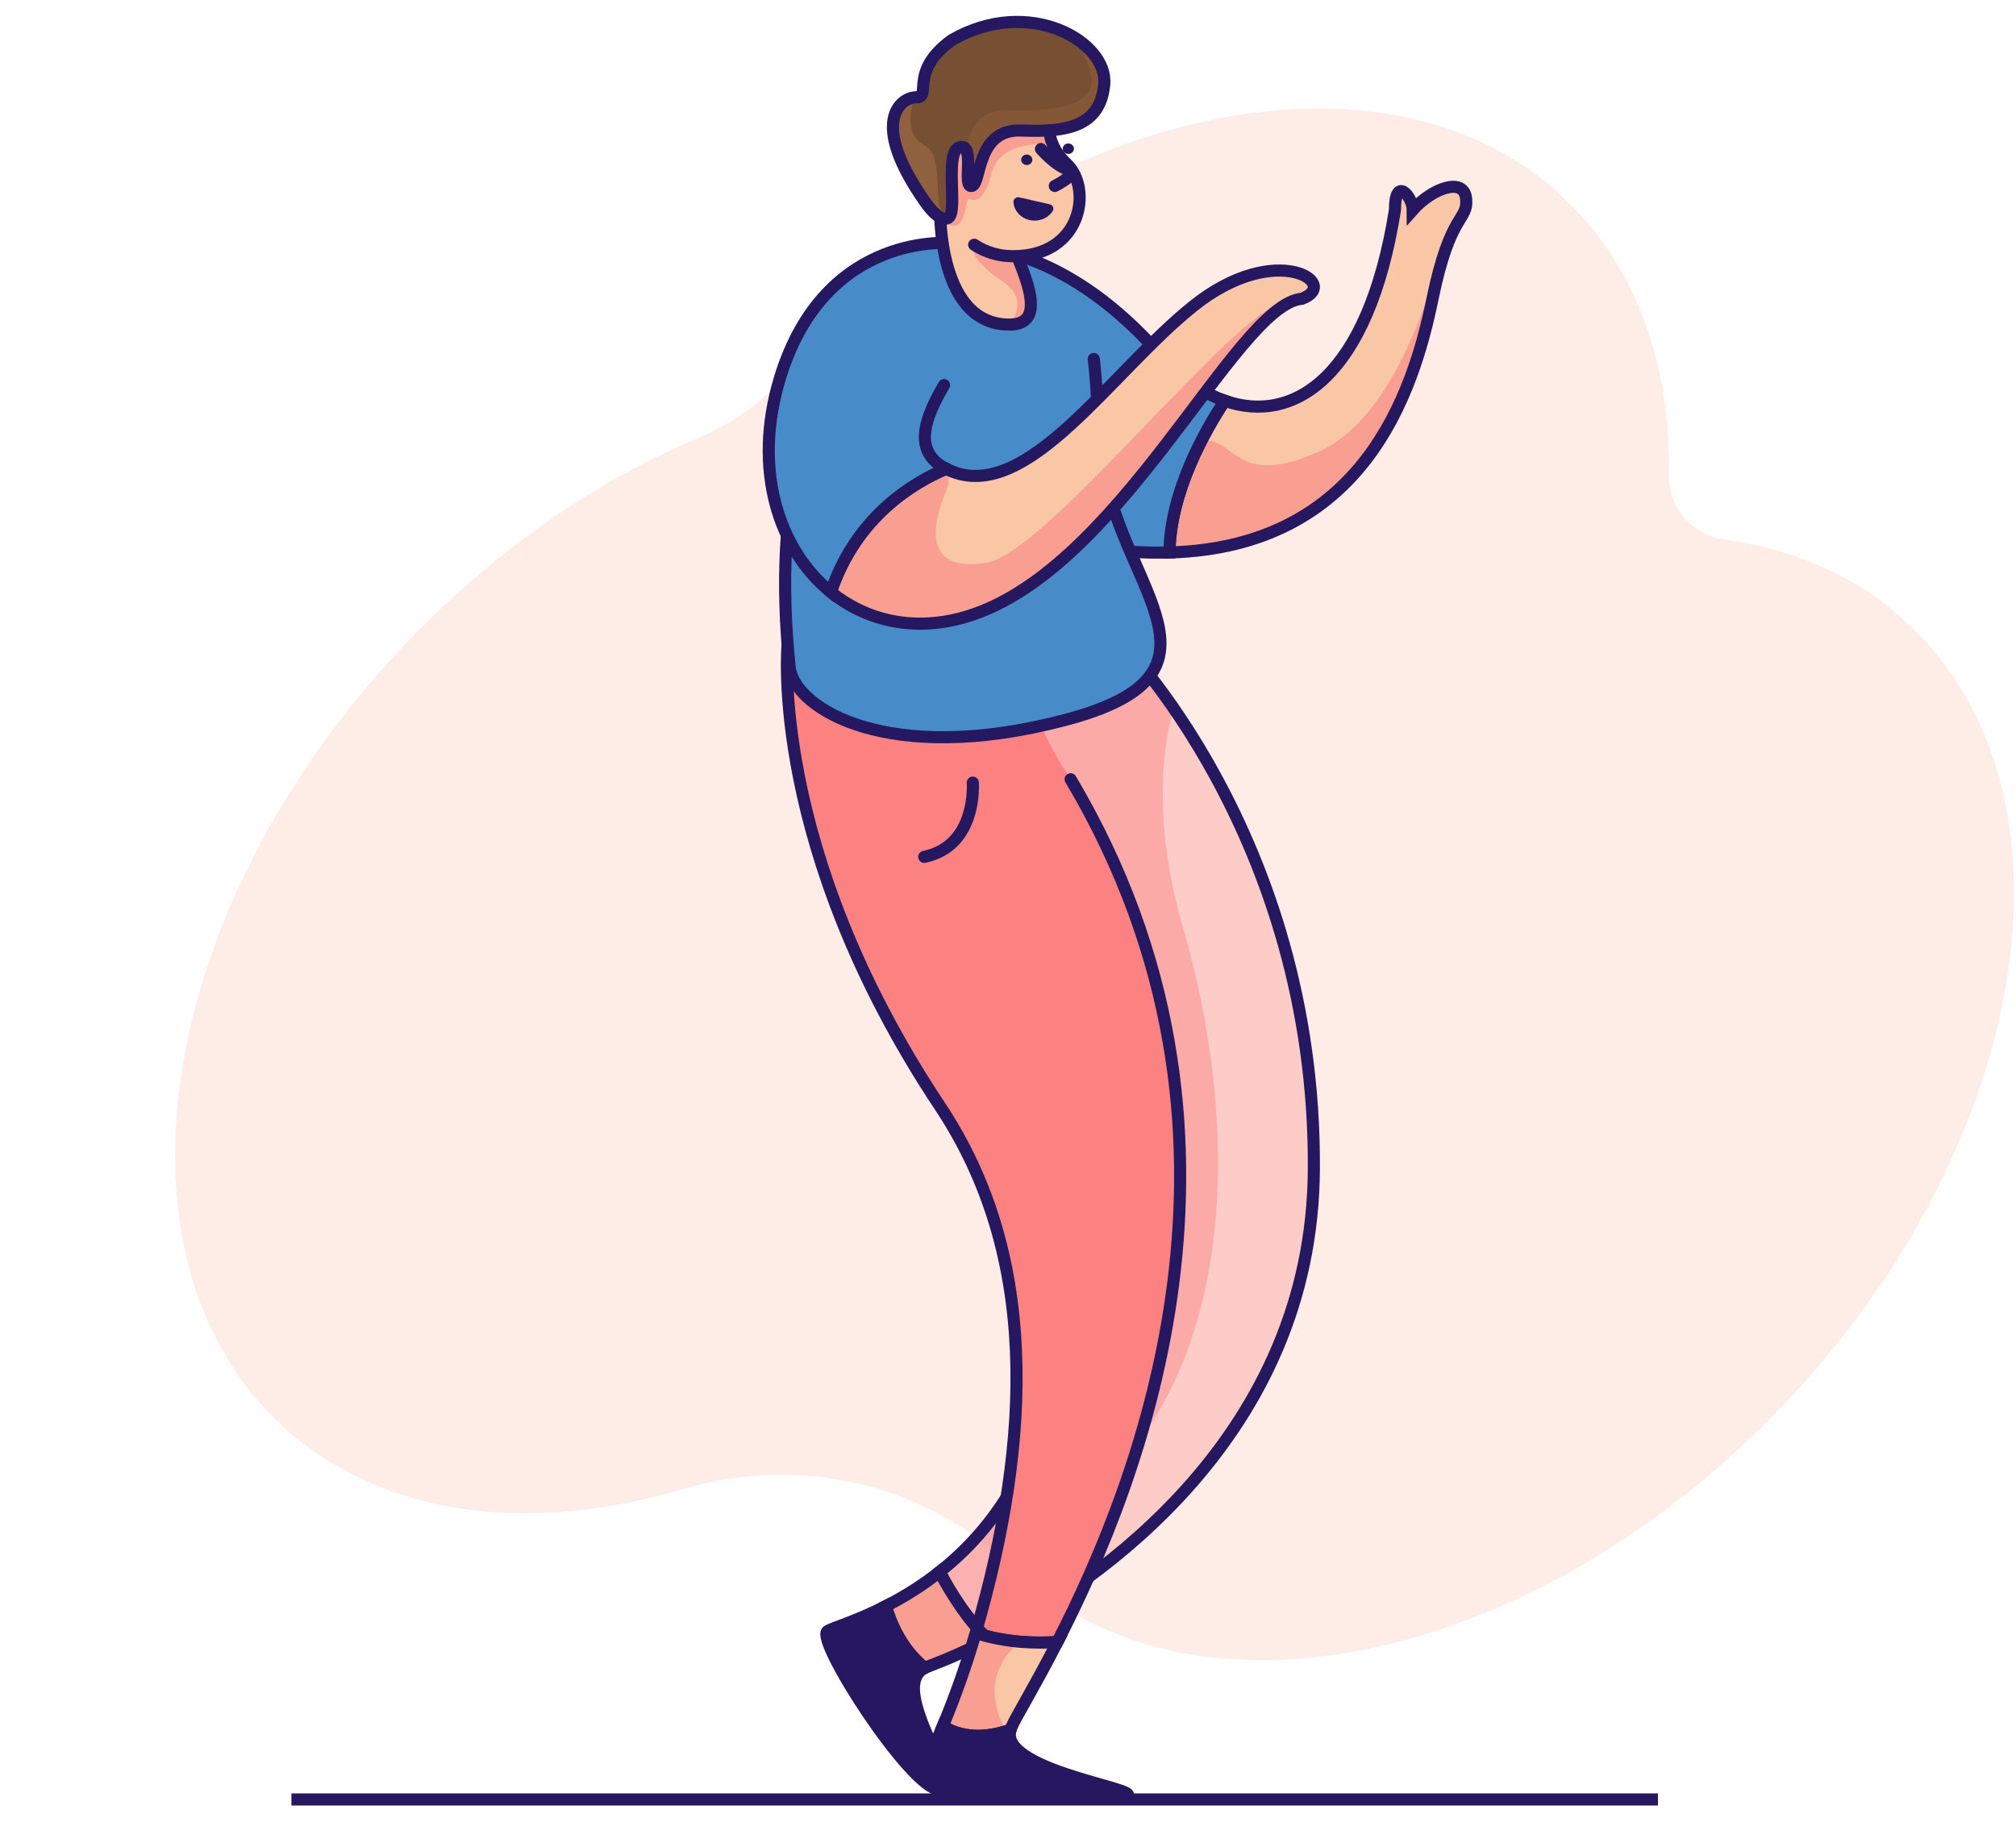 <svg width="333" height="301" viewBox="0 0 333 301" fill="none" xmlns="http://www.w3.org/2000/svg">
<path d="M258.441 32.846L257.387 31.849C257.227 31.697 257.069 31.547 256.891 31.412C256.714 31.278 256.496 31.039 256.281 30.885C256.264 30.866 256.245 30.848 256.225 30.832C255.991 30.611 255.738 30.427 255.488 30.229C255.237 30.03 254.949 29.796 254.681 29.587L254.564 29.476C254.063 29.085 253.551 28.712 253.037 28.342C252.522 27.971 251.912 27.561 251.352 27.191C251.114 27.033 250.879 26.888 250.656 26.755C250.601 26.702 250.526 26.67 250.462 26.626C250.204 26.465 249.946 26.31 249.688 26.154L249.609 26.08C249.36 25.933 249.111 25.78 248.856 25.645C248.806 25.597 248.732 25.571 248.682 25.535C248.451 25.405 248.219 25.275 247.993 25.15C247.863 25.082 247.727 25.009 247.597 24.936C247.467 24.862 247.308 24.784 247.166 24.705L247.091 24.667C246.868 24.551 246.646 24.429 246.42 24.321C246.354 24.286 246.285 24.254 246.215 24.216C246.027 24.121 245.837 24.03 245.658 23.938C245.478 23.846 245.311 23.77 245.129 23.687C244.488 23.38 243.828 23.088 243.162 22.807C242.729 22.619 242.288 22.435 241.853 22.262L241.012 21.937C241.003 21.927 240.993 21.918 240.983 21.91C240.678 21.793 240.37 21.679 240.048 21.579C239.944 21.536 239.829 21.5 239.714 21.463C239.507 21.389 239.299 21.315 239.081 21.247C238.946 21.191 238.799 21.146 238.661 21.105C238.345 20.999 238.026 20.897 237.71 20.803C237.394 20.709 237.072 20.604 236.75 20.516C236.319 20.386 235.888 20.255 235.44 20.142C234.993 20.029 234.685 19.938 234.298 19.849C234.126 19.802 233.945 19.759 233.768 19.724C233.481 19.652 233.188 19.586 232.89 19.52C232.592 19.454 232.323 19.399 232.039 19.341C231.987 19.322 231.933 19.31 231.878 19.306C231.589 19.242 231.299 19.185 231.004 19.127C230.824 19.095 230.643 19.058 230.46 19.028C230.185 18.973 229.908 18.927 229.633 18.889C229.258 18.822 228.9 18.749 228.511 18.703C228.474 18.701 228.442 18.694 228.408 18.695C228.113 18.649 227.813 18.603 227.507 18.563C227.45 18.557 227.394 18.548 227.338 18.536C227.298 18.537 227.261 18.53 227.224 18.528C226.835 18.476 226.44 18.424 226.043 18.381C225.646 18.338 225.243 18.295 224.837 18.26C224.432 18.226 223.917 18.172 223.46 18.139L222.187 18.043C221.277 17.997 220.356 17.974 219.446 17.939L218.907 17.922C218.262 17.912 217.616 17.915 216.969 17.919L216.294 17.934C215.505 17.948 214.711 17.973 213.917 18.014C213.371 18.052 212.847 18.072 212.313 18.11C211.937 18.137 211.559 18.162 211.187 18.198C210.814 18.234 210.482 18.252 210.121 18.299L209.911 18.322C209.578 18.351 209.246 18.385 208.916 18.423C208.126 18.507 207.338 18.604 206.551 18.713C206.258 18.753 205.966 18.792 205.671 18.84C205.574 18.849 205.472 18.863 205.373 18.88C205.089 18.916 204.805 18.964 204.524 19.009C203.526 19.173 202.539 19.348 201.544 19.515L200.583 19.716C200.444 19.739 200.305 19.763 200.169 19.795C199.832 19.865 199.486 19.931 199.161 20.011C198.161 20.224 197.165 20.462 196.163 20.707L195.475 20.882C195.203 20.947 194.932 21.023 194.657 21.096L194.202 21.22C193.817 21.321 193.442 21.437 193.04 21.539C192.554 21.678 192.062 21.817 191.573 21.965C191.29 22.046 191.005 22.137 190.716 22.225C190.428 22.312 190.047 22.434 189.708 22.54L188.784 22.836C188.539 22.914 188.29 22.995 188.053 23.082L187.618 23.225C186.963 23.448 186.3 23.68 185.643 23.912L184.52 24.325L183.429 24.739L183.161 24.841C182.6 25.058 182.039 25.276 181.478 25.506C180.917 25.735 180.365 25.961 179.802 26.193L178.624 26.698L177.448 27.215C176.654 27.573 175.863 27.934 175.081 28.303L173.65 28.984L173.017 29.301L172.517 29.548C172.348 29.633 172.174 29.711 172.011 29.801L171.075 30.269C170.935 30.347 170.786 30.422 170.634 30.495L169.511 31.096C169.41 31.144 169.308 31.198 169.202 31.258L168.306 31.741L167.529 32.165L166.516 32.731C166.095 32.965 165.677 33.207 165.248 33.456C164.605 33.824 163.969 34.22 163.31 34.595C162.988 34.783 162.663 34.986 162.346 35.18C161.746 35.544 161.147 35.914 160.573 36.274L159.523 36.944C158.993 37.287 158.478 37.62 157.947 37.977C157.519 38.259 157.093 38.55 156.668 38.841C156.243 39.132 155.726 39.474 155.253 39.803C154.347 40.438 153.442 41.079 152.545 41.739C151.649 42.399 150.68 43.124 149.745 43.831C149.318 44.153 148.894 44.489 148.459 44.832L148.382 44.914C148.092 45.138 147.796 45.369 147.512 45.605C147.228 45.84 146.909 46.077 146.608 46.325L146.475 46.437C146.107 46.726 145.744 47.027 145.382 47.327C145.157 47.513 144.931 47.699 144.708 47.893C144.486 48.087 144.271 48.25 144.059 48.438L143.394 48.995L142.489 49.775L142.211 50.022C141.783 50.399 141.343 50.781 140.909 51.169C140.475 51.557 140.053 51.934 139.63 52.322L139.459 52.503L138.317 53.557L138.073 53.815C137.826 54.041 137.593 54.27 137.348 54.499L136.493 55.314C136.077 55.713 135.669 56.115 135.255 56.523L134.979 56.815L133.93 57.864C133.518 58.3 133.079 58.722 132.661 59.158C132.243 59.595 131.831 60.036 131.415 60.475C130.892 61.028 130.377 61.572 129.862 62.117C125.725 66.6 120.672 70.14 115.046 72.498C98.203 79.596 81.407 91.132 66.7 106.674C51.195 123.058 40.261 141.516 34.27 159.638C29.452 174.218 27.836 188.578 29.636 201.456C29.783 202.543 29.961 203.615 30.158 204.679C30.455 206.291 30.808 207.871 31.218 209.419C32.041 212.533 33.114 215.574 34.429 218.514C34.7 219.131 34.993 219.747 35.295 220.354C35.627 221.038 35.977 221.711 36.345 222.374C37.032 223.634 37.77 224.87 38.558 226.06C42.123 231.507 46.703 236.218 52.048 239.935C55.01 241.99 58.174 243.736 61.492 245.145C63.779 246.12 66.127 246.943 68.521 247.61C70.06 248.038 71.627 248.412 73.222 248.731C76.958 249.46 80.747 249.877 84.552 249.98C86.559 250.038 88.582 250.017 90.634 249.923C91.406 249.889 92.177 249.84 92.946 249.777C96.541 249.499 100.115 249.005 103.651 248.299C106.725 247.692 109.823 246.926 112.945 246.003L113.807 245.754C114.33 245.611 114.856 245.471 115.38 245.34C115.903 245.209 116.351 245.105 116.838 245C117.325 244.896 117.849 244.782 118.362 244.685C119.082 244.545 119.805 244.422 120.532 244.314C120.688 244.285 120.852 244.263 121.025 244.227L121.945 244.105L121.999 244.1C122.24 244.068 122.482 244.036 122.726 244.012C123.385 243.937 124.05 243.873 124.71 243.82L124.818 243.812C125.184 243.782 125.549 243.76 125.916 243.741C126.175 243.726 126.431 243.713 126.687 243.706C128.034 243.65 129.378 243.644 130.718 243.689C133.021 243.749 135.317 243.955 137.594 244.305C139.959 244.676 142.299 245.196 144.598 245.865C153.171 248.367 161.01 252.908 167.445 259.1C167.553 259.202 167.664 259.307 167.773 259.41C197.197 287.255 254.112 274.897 294.893 231.803C299.91 226.507 304.552 220.866 308.782 214.922C315.604 205.398 321.196 195.051 325.426 184.126C325.936 182.801 326.41 181.48 326.866 180.159C327.793 177.465 328.61 174.777 329.317 172.096L329.342 171.999C332.027 161.784 333.107 151.775 332.504 142.414C331.511 126.955 325.93 113.267 315.447 103.346L314.748 102.685C314.748 102.685 314.283 102.244 314.038 102.046C313.868 101.885 313.688 101.742 313.51 101.59C313.396 101.482 313.284 101.377 313.151 101.295C313.018 101.214 312.973 101.127 312.885 101.043C312.741 100.908 312.576 100.784 312.433 100.671L312.071 100.379C311.859 100.217 311.646 100.049 311.434 99.881C311.411 99.857 311.386 99.834 311.361 99.812C311.208 99.668 311.04 99.564 310.857 99.43C310.674 99.295 310.511 99.168 310.328 99.04C309.304 98.293 308.256 97.601 307.181 96.938C307.007 96.829 306.833 96.72 306.659 96.616C306.485 96.513 306.37 96.442 306.219 96.355C305.955 96.2 305.686 96.045 305.414 95.893C305.258 95.8 305.107 95.719 304.945 95.638C304.784 95.557 304.691 95.491 304.561 95.423C304.361 95.312 304.167 95.212 303.965 95.109C303.763 95.006 303.462 94.844 303.216 94.728C303.06 94.647 302.907 94.568 302.745 94.493C302.584 94.418 302.402 94.323 302.228 94.242C301.827 94.045 301.414 93.855 300.996 93.675C300.578 93.496 300.067 93.268 299.594 93.064C299.471 93.013 299.335 92.963 299.194 92.901C298.958 92.805 298.719 92.712 298.488 92.622C298.258 92.531 298.042 92.443 297.808 92.361C297.575 92.279 297.397 92.21 297.172 92.131C296.948 92.052 296.844 92.009 296.68 91.948L296.096 91.75L295.918 91.692C295.651 91.606 295.386 91.51 295.113 91.43C295.087 91.418 295.06 91.409 295.032 91.403C294.752 91.308 294.47 91.226 294.185 91.156C294.159 91.131 294.11 91.13 294.067 91.122C293.794 91.036 293.513 90.958 293.226 90.88C292.608 90.707 291.977 90.542 291.343 90.385L290.672 90.221C290.244 90.122 289.82 90.025 289.387 89.932C289.086 89.869 288.785 89.806 288.484 89.749C288.264 89.701 288.046 89.661 287.825 89.619C287.605 89.577 287.416 89.542 287.21 89.508C286.414 89.364 285.598 89.236 284.78 89.116C282.224 88.761 279.887 87.484 278.207 85.526C276.527 83.567 275.621 81.063 275.659 78.483C275.643 77.913 275.667 77.343 275.672 76.781C275.67 76.508 275.683 76.237 275.661 75.984C275.662 75.397 275.643 74.802 275.621 74.215C275.587 73.302 275.545 72.391 275.475 71.487C275.464 71.311 275.453 71.134 275.428 70.95C275.403 70.765 275.404 70.577 275.396 70.398C275.388 70.312 275.383 70.224 275.372 70.142C275.35 69.872 275.331 69.599 275.298 69.323C275.265 69.048 275.249 68.789 275.213 68.511C275.147 67.897 275.073 67.285 274.991 66.676C274.886 65.95 274.777 65.22 274.658 64.503C274.242 62.061 273.688 59.645 272.999 57.265C272.937 57.062 272.88 56.858 272.82 56.652C272.607 55.946 272.388 55.245 272.149 54.548C272.004 54.116 271.855 53.687 271.701 53.264C271.451 52.589 271.2 51.93 270.937 51.276C270.754 50.842 270.571 50.403 270.388 49.974C270.205 49.546 269.999 49.119 269.811 48.691L269.503 48.056C269.436 47.909 269.361 47.766 269.288 47.62C269.155 47.339 269.014 47.06 268.872 46.782C268.659 46.375 268.442 45.965 268.223 45.563C268.124 45.387 268.031 45.215 267.932 45.044C267.903 45.017 267.884 44.96 267.863 44.912C267.651 44.551 267.465 44.219 267.259 43.875C267.223 43.813 267.187 43.757 267.154 43.698C267.121 43.639 267.068 43.561 267.023 43.496C266.835 43.174 266.638 42.855 266.439 42.544C266.311 42.351 266.189 42.157 266.069 41.967L265.609 41.282L265.291 40.815C265.158 40.627 265.021 40.437 264.888 40.244C264.853 40.211 264.812 40.172 264.793 40.116C264.378 39.529 263.938 38.951 263.486 38.38C263.367 38.218 263.235 38.059 263.12 37.917L263.028 37.797C262.769 37.485 262.53 37.192 262.277 36.897C262.138 36.727 261.997 36.572 261.858 36.401C261.72 36.231 261.605 36.112 261.479 35.976C261.106 35.556 260.724 35.145 260.339 34.737C260.211 34.615 260.079 34.49 259.973 34.356C259.866 34.222 259.78 34.174 259.68 34.079C259.581 33.985 259.522 33.93 259.437 33.85L259.145 33.573L258.896 33.337C258.765 33.153 258.605 33.001 258.441 32.846Z" fill="#EE4700" fill-opacity="0.1"/>
<path opacity="0.3" d="M174.556 222.188C178.803 182.796 149.076 116.838 160.836 110.426C172.596 104.013 184.683 105.54 184.683 105.54C184.683 105.54 217.35 137.908 217.023 193.179C216.762 237.151 181.56 261.409 163.231 270.872C159.778 267.602 157.024 263.165 155.208 259.696C163.76 252.932 172.469 241.542 174.556 222.188Z" fill="#FC8181"/>
<path opacity="0.45" d="M155.209 259.696C163.761 252.932 172.47 241.542 174.558 222.188C178.804 182.796 149.078 116.838 160.838 110.426C172.598 104.013 184.684 105.54 184.684 105.54C184.684 105.54 188.657 109.479 193.831 116.948C191.734 124.75 190.659 136.91 195.464 153.482C204.611 184.934 205.591 227.685 177.171 249.365C168.158 255.809 167.08 263.232 166.75 268.982C165.522 269.666 164.346 270.298 163.232 270.872C159.779 267.602 157.035 263.18 155.209 259.696Z" fill="#FC8181"/>
<path fill-rule="evenodd" clip-rule="evenodd" d="M174.556 222.188C178.803 182.796 149.076 116.838 160.836 110.426C172.596 104.013 184.683 105.54 184.683 105.54C184.683 105.54 217.35 137.908 217.023 193.179C216.762 237.151 181.56 261.409 163.231 270.872C159.778 267.602 157.024 263.165 155.208 259.696C163.76 252.932 172.469 241.542 174.556 222.188Z" stroke="#251760" stroke-width="2"/>
<path d="M230.416 34.695C230.416 28.893 233.356 32.557 233.356 34.695C236.623 31.03 241.85 29.198 242.176 32.863C242.503 36.527 239.563 35 236.623 49.352C233.409 65.042 225.124 90.387 193.176 91.281C193.264 81.226 199.131 71.008 202.303 66.214C213.658 70.19 226.013 62.364 230.416 34.695Z" fill="#F9C7A5"/>
<path d="M193.175 91.281C193.231 84.82 195.674 78.294 198.255 73.179C203.632 71.042 203.305 81.119 217.678 74.706C232.052 68.293 237.069 43.135 238.48 42.127V42.127C237.724 44.503 237.103 46.914 236.622 49.352C233.407 65.041 225.123 90.386 193.175 91.281Z" fill="#F99F91"/>
<path fill-rule="evenodd" clip-rule="evenodd" d="M230.416 34.695C230.416 28.893 233.356 32.557 233.356 34.695C236.623 31.03 241.85 29.198 242.176 32.863C242.503 36.527 239.563 35 236.623 49.352C233.409 65.042 225.124 90.387 193.176 91.281C193.264 81.226 199.131 71.008 202.303 66.214C213.658 70.19 226.013 62.364 230.416 34.695Z" stroke="#251760" stroke-width="2"/>
<path d="M183.702 90.883C143.848 86.608 148.748 35.918 162.795 41.109C162.795 41.109 176.515 41.414 191.542 58.515C194.789 62.213 198.487 64.878 202.299 66.216C199.127 71.01 193.26 81.228 193.172 91.283C190.009 91.364 186.844 91.23 183.702 90.883Z" fill="#478CC9"/>
<path d="M170.311 57.598C170.311 57.598 180.764 55.155 187.298 64.01C192.083 70.499 192.877 75.327 198.254 73.171V73.171C195.673 78.286 193.23 84.812 193.174 91.273C190.01 91.354 186.844 91.22 183.701 90.873C176.936 90.15 171.464 88.085 167.103 85.184C158.825 72.985 162.428 56.676 170.311 57.598Z" fill="#478CC9"/>
<path fill-rule="evenodd" clip-rule="evenodd" d="M183.702 90.883C143.848 86.608 148.748 35.918 162.795 41.109C162.795 41.109 176.515 41.414 191.542 58.515C194.789 62.213 198.487 64.878 202.299 66.216C199.127 71.01 193.26 81.228 193.172 91.283C190.009 91.364 186.844 91.23 183.702 90.883Z" stroke="#251760" stroke-width="2"/>
<path d="M130.099 106.56C130.099 106.56 126.862 140.046 155.282 182.797C171.344 206.96 170.671 237.072 161.162 269.788C166.088 271.434 171.161 271.529 174.66 271.297C188.184 244.941 211.462 187.017 176.852 128.747C176.852 128.747 166.67 114.09 170.289 106.761C173.908 99.433 128.443 87.731 130.109 106.563" fill="#FC8181"/>
<path d="M130.101 106.56C129.892 104.203 130.428 102.325 131.499 100.859C145.219 99.293 163.039 102.997 169.673 108.597C169.167 111.223 169.843 114.399 170.951 117.453C168.827 121.792 163.542 128.534 151.024 129.362C132.404 130.583 174.544 167.532 175.524 209.061C176.504 250.484 166.429 265.477 174.482 271.309C170.993 271.529 165.988 271.413 161.141 269.783C170.66 237.066 171.333 206.954 155.261 182.791C126.864 140.046 130.101 106.56 130.101 106.56Z" fill="#FC8181"/>
<path d="M176.844 128.748C211.454 187.033 188.176 244.942 174.652 271.297C171.153 271.529 166.08 271.435 161.154 269.789C170.673 237.072 171.346 206.961 155.274 182.797C126.854 140.047 130.091 106.561 130.091 106.561" stroke="#251760" stroke-width="2" stroke-linecap="round"/>
<path d="M157.57 40.191C157.57 40.191 124.25 51.795 130.457 110.425C131.437 117.143 146.79 126.609 175.863 118.975C204.937 111.341 185.663 97.6 182.397 77.751C181.26 70.838 181.309 64.62 180.672 59.313" fill="#478CC9"/>
<path d="M130.455 110.426C127.378 81.359 134.019 63.852 141.493 53.586C141.859 56.484 141.889 58.514 141.889 58.514C141.889 58.514 141.787 59.147 141.657 60.273C140.376 71.199 136.13 128.644 191.617 107.394C191.104 112.167 187.093 116.026 175.862 118.976C146.789 126.61 131.435 117.144 130.455 110.426Z" fill="#478CC9"/>
<path d="M157.57 40.191C157.57 40.191 124.25 51.795 130.457 110.425C131.437 117.143 146.79 126.609 175.863 118.975C204.937 111.341 185.663 97.6 182.397 77.751C181.26 70.838 181.309 64.62 180.672 59.313" stroke="#251760" stroke-width="2" stroke-linecap="round"/>
<path d="M156.284 77.452C156.486 77.556 156.696 77.656 156.918 77.757C169.658 83.254 183.378 61.573 197.098 50.58C210.818 39.587 221.598 46.916 215.064 49.358C203.958 50.275 184.684 95.468 158.551 102.186C150.401 104.281 142.887 102.394 137.236 97.829C141.443 85.236 151.038 79.657 156.284 77.452Z" fill="#F9C7A5"/>
<path d="M155.839 77.641C156.698 78.074 157.116 79.064 156.264 81.109C153.977 86.606 152.344 94.545 162.797 93.019C173.25 91.492 206.208 48.057 213.084 49.926V49.926C201.739 55.282 183.194 95.84 158.531 102.176C150.38 104.271 142.867 102.384 137.216 97.819C141.328 85.58 150.518 79.961 155.839 77.641Z" fill="#F99F91"/>
<path fill-rule="evenodd" clip-rule="evenodd" d="M156.284 77.452C156.486 77.556 156.696 77.656 156.918 77.757C169.658 83.254 183.378 61.573 197.098 50.58C210.818 39.587 221.598 46.916 215.064 49.358C203.958 50.275 184.684 95.468 158.551 102.186C150.401 104.281 142.887 102.394 137.236 97.829C141.443 85.236 151.038 79.657 156.284 77.452Z" stroke="#251760" stroke-width="2" stroke-linecap="round"/>
<path d="M155.937 63.628C152.706 69.155 150.694 74.621 156.283 77.452C151.056 79.641 141.443 85.236 137.235 97.823C128.559 90.799 124.273 77.464 128.824 62.483C136.337 37.749 157.57 40.191 157.57 40.191C157.57 40.191 160.51 42.94 162.797 49.047" fill="#478CC9"/>
<path d="M137.235 97.823C128.559 90.799 124.273 77.464 128.824 62.483C136.337 37.749 157.57 40.191 157.57 40.191C158.593 41.248 159.476 42.414 160.203 43.666C154.558 43.221 139.666 44.103 134.831 64.822C132.812 79.058 147.525 74.789 153.827 75.51C154.473 76.331 155.314 77.001 156.283 77.467C151.037 79.656 141.443 85.236 137.235 97.823Z" fill="#478CC9"/>
<path d="M155.937 63.628C152.706 69.155 150.694 74.621 156.283 77.452C151.056 79.641 141.443 85.236 137.235 97.823C128.559 90.799 124.273 77.464 128.824 62.483C136.337 37.749 157.57 40.191 157.57 40.191C157.57 40.191 160.51 42.94 162.797 49.047" stroke="#251760" stroke-width="2" stroke-linecap="round"/>
<path d="M155.283 33.169C155.283 33.169 154.303 53.628 166.716 53.628C176.19 53.628 163.45 36.222 166.39 35.612C169.33 35.001 158.223 26.451 155.283 33.169Z" fill="#F9C7A5"/>
<path d="M165.736 46.604C161.163 43.55 158.877 40.496 162.47 38.97C163.768 38.467 165.209 38.39 166.56 38.753C168.48 43.926 173.789 53.627 166.716 53.627C166.716 53.627 170.31 49.657 165.736 46.604Z" fill="#F99F91"/>
<path fill-rule="evenodd" clip-rule="evenodd" d="M155.283 33.169C155.283 33.169 154.303 53.628 166.716 53.628C176.19 53.628 163.45 36.222 166.39 35.612C169.33 35.001 158.223 26.451 155.283 33.169Z" stroke="#251760" stroke-width="2"/>
<path d="M146.322 265.366C149.481 263.761 152.458 261.861 155.208 259.695C157.034 263.164 159.781 267.601 163.23 270.872C160.038 272.56 156.728 274.046 153.323 275.321C153.124 275.39 152.932 275.475 152.748 275.574C148.87 272.508 147.087 268.038 146.322 265.366Z" fill="#F99F91" stroke="#251760" stroke-width="2"/>
<path d="M155.217 295.734C150.382 295.474 134.702 271.045 136.662 269.518C137.316 269.011 141.236 267.967 146.322 265.365C147.086 268.037 148.87 272.508 152.747 275.573C146.247 279.012 159.924 295.987 155.217 295.734Z" fill="#251760" stroke="#251760" stroke-width="2"/>
<path d="M173.578 18.817C173.578 18.817 171.945 23.092 176.191 27.062C180.438 31.032 178.805 42.33 167.371 42.33C155.938 42.33 152.671 27.673 154.958 24.314C157.245 20.955 169.985 13.321 173.578 18.817Z" fill="#F9C7A5"/>
<path d="M151.363 26.452C153.65 23.093 169.983 13.321 173.576 18.818C173.073 20.477 173.179 22.247 173.877 23.844C170.342 23.587 165.057 24.018 163.776 28.589C162.796 32.864 161.163 33.475 160.183 32.864C159.203 32.254 159.915 40.324 155.313 36.135C153.665 34.607 152.349 32.795 151.438 30.8C150.798 28.968 150.739 27.368 151.363 26.452Z" fill="#F99F91"/>
<path d="M154.958 24.314C157.245 20.955 169.985 13.321 173.578 18.817C173.578 18.817 171.945 23.092 176.191 27.062C180.438 31.032 178.805 42.33 167.371 42.33C165.058 42.352 162.797 41.688 160.913 40.434" stroke="#251760" stroke-width="2" stroke-linecap="round"/>
<path d="M152.67 33.168C152.67 33.168 155.231 37.114 156.727 35.917C158.223 34.72 155.936 24.924 158.55 24.313C161.163 23.702 158.876 31.031 160.51 30.726C162.143 30.42 161.163 21.259 168.676 21.565C176.19 21.87 181.743 20.954 182.396 13.931C183.05 6.907 169.983 -0.727 157.243 6.602C150.056 11.793 153.976 16.068 151.363 16.068C148.75 16.068 143.523 20.038 152.67 33.168Z" fill="#775033"/>
<path opacity="0.58" d="M166.39 18.206C174.883 18.512 181.416 17.29 180.11 12.099C179.495 9.656 178.264 7.977 178.774 7.104C181.224 9.027 182.622 11.516 182.396 13.931C181.743 20.955 176.19 21.871 168.676 21.566C161.163 21.26 162.143 30.421 160.51 30.726C160.163 30.791 159.993 30.509 159.915 30.036C159.874 29.7 159.854 29.361 159.856 29.022V29.022C159.856 27.74 160.026 26.042 159.716 25.053C159.98 21.904 161.326 18.026 166.39 18.206Z" fill="#8D5E3B"/>
<path opacity="0.58" d="M152.671 33.169C143.899 20.579 148.345 16.41 151.037 16.09C150.893 16.462 148.891 21.944 152.671 24.008C156.45 26.072 153.471 34.021 156.385 36.088C154.872 36.558 152.671 33.169 152.671 33.169Z" fill="#A26D47"/>
<path fill-rule="evenodd" clip-rule="evenodd" d="M152.67 33.168C152.67 33.168 155.231 37.114 156.727 35.917C158.223 34.72 155.936 24.924 158.55 24.313C161.163 23.702 158.876 31.031 160.51 30.726C162.143 30.42 161.163 21.259 168.676 21.565C176.19 21.87 181.743 20.954 182.396 13.931C183.05 6.907 169.983 -0.727 157.243 6.602C150.056 11.793 153.976 16.068 151.363 16.068C148.75 16.068 143.523 20.038 152.67 33.168Z" stroke="#251760" stroke-width="2"/>
<path d="M160.684 129.305C160.684 129.305 161.491 139.739 152.671 141.571" stroke="#251760" stroke-width="2" stroke-linecap="round"/>
<path d="M155.725 285.214C157.826 280.164 159.641 275.015 161.164 269.787C166.09 271.433 171.164 271.528 174.662 271.296C170.827 278.771 167.776 283.712 167.054 285.397C166.999 285.525 166.954 285.655 166.917 285.788C163.987 286.835 159.648 287.608 155.725 285.214Z" fill="#F9C7A5"/>
<path d="M161.162 269.787C163.535 270.562 166.002 271.053 168.506 271.25C166.396 272.96 163.606 276.221 164.439 281.122C164.857 283.565 165.592 285.037 166.311 286.008C163.42 286.924 159.392 287.461 155.733 285.229C157.831 280.174 159.643 275.02 161.162 269.787Z" fill="#F99F91"/>
<path fill-rule="evenodd" clip-rule="evenodd" d="M155.725 285.214C157.826 280.164 159.641 275.015 161.164 269.787C166.09 271.433 171.164 271.528 174.662 271.296C170.827 278.771 167.776 283.712 167.054 285.397C166.999 285.525 166.954 285.655 166.917 285.788C163.987 286.835 159.648 287.608 155.725 285.214Z" stroke="#251760" stroke-width="2"/>
<path d="M184.683 297.002C151.036 297.918 151.363 295.475 153.65 289.978C154.371 288.403 155.062 286.815 155.724 285.215C159.644 287.606 163.985 286.836 166.906 285.789C164.789 293.136 193.353 296.101 184.683 297.002Z" fill="#251760" stroke="#251760" stroke-width="2"/>
<path d="M273.863 297.307H48.137" stroke="#251760" stroke-width="2"/>
<path d="M169.601 27.264C169.09 27.264 168.676 26.877 168.676 26.399C168.676 25.922 169.09 25.535 169.601 25.535C170.111 25.535 170.525 25.922 170.525 26.399C170.525 26.877 170.111 27.264 169.601 27.264Z" fill="#251760"/>
<path d="M176.462 25.431C175.952 25.431 175.538 25.045 175.538 24.567C175.538 24.09 175.952 23.703 176.462 23.703C176.973 23.703 177.387 24.09 177.387 24.567C177.387 25.045 176.973 25.431 176.462 25.431Z" fill="#251760"/>
<path d="M171.944 24.619C171.944 24.619 174.443 27.474 176.462 28.03C178.481 28.586 174.231 30.726 174.231 30.726" stroke="#251760" stroke-width="2" stroke-linecap="round"/>
<path d="M173.397 33.757C173.644 33.815 173.847 33.979 173.943 34.2C174.039 34.421 174.017 34.671 173.883 34.874C173.09 36.096 171.541 36.695 170.056 36.354C168.572 36.014 167.495 34.813 167.396 33.387C167.38 33.151 167.484 32.922 167.677 32.769C167.87 32.615 168.129 32.556 168.376 32.608L173.397 33.757Z" fill="#251760"/>
</svg>

